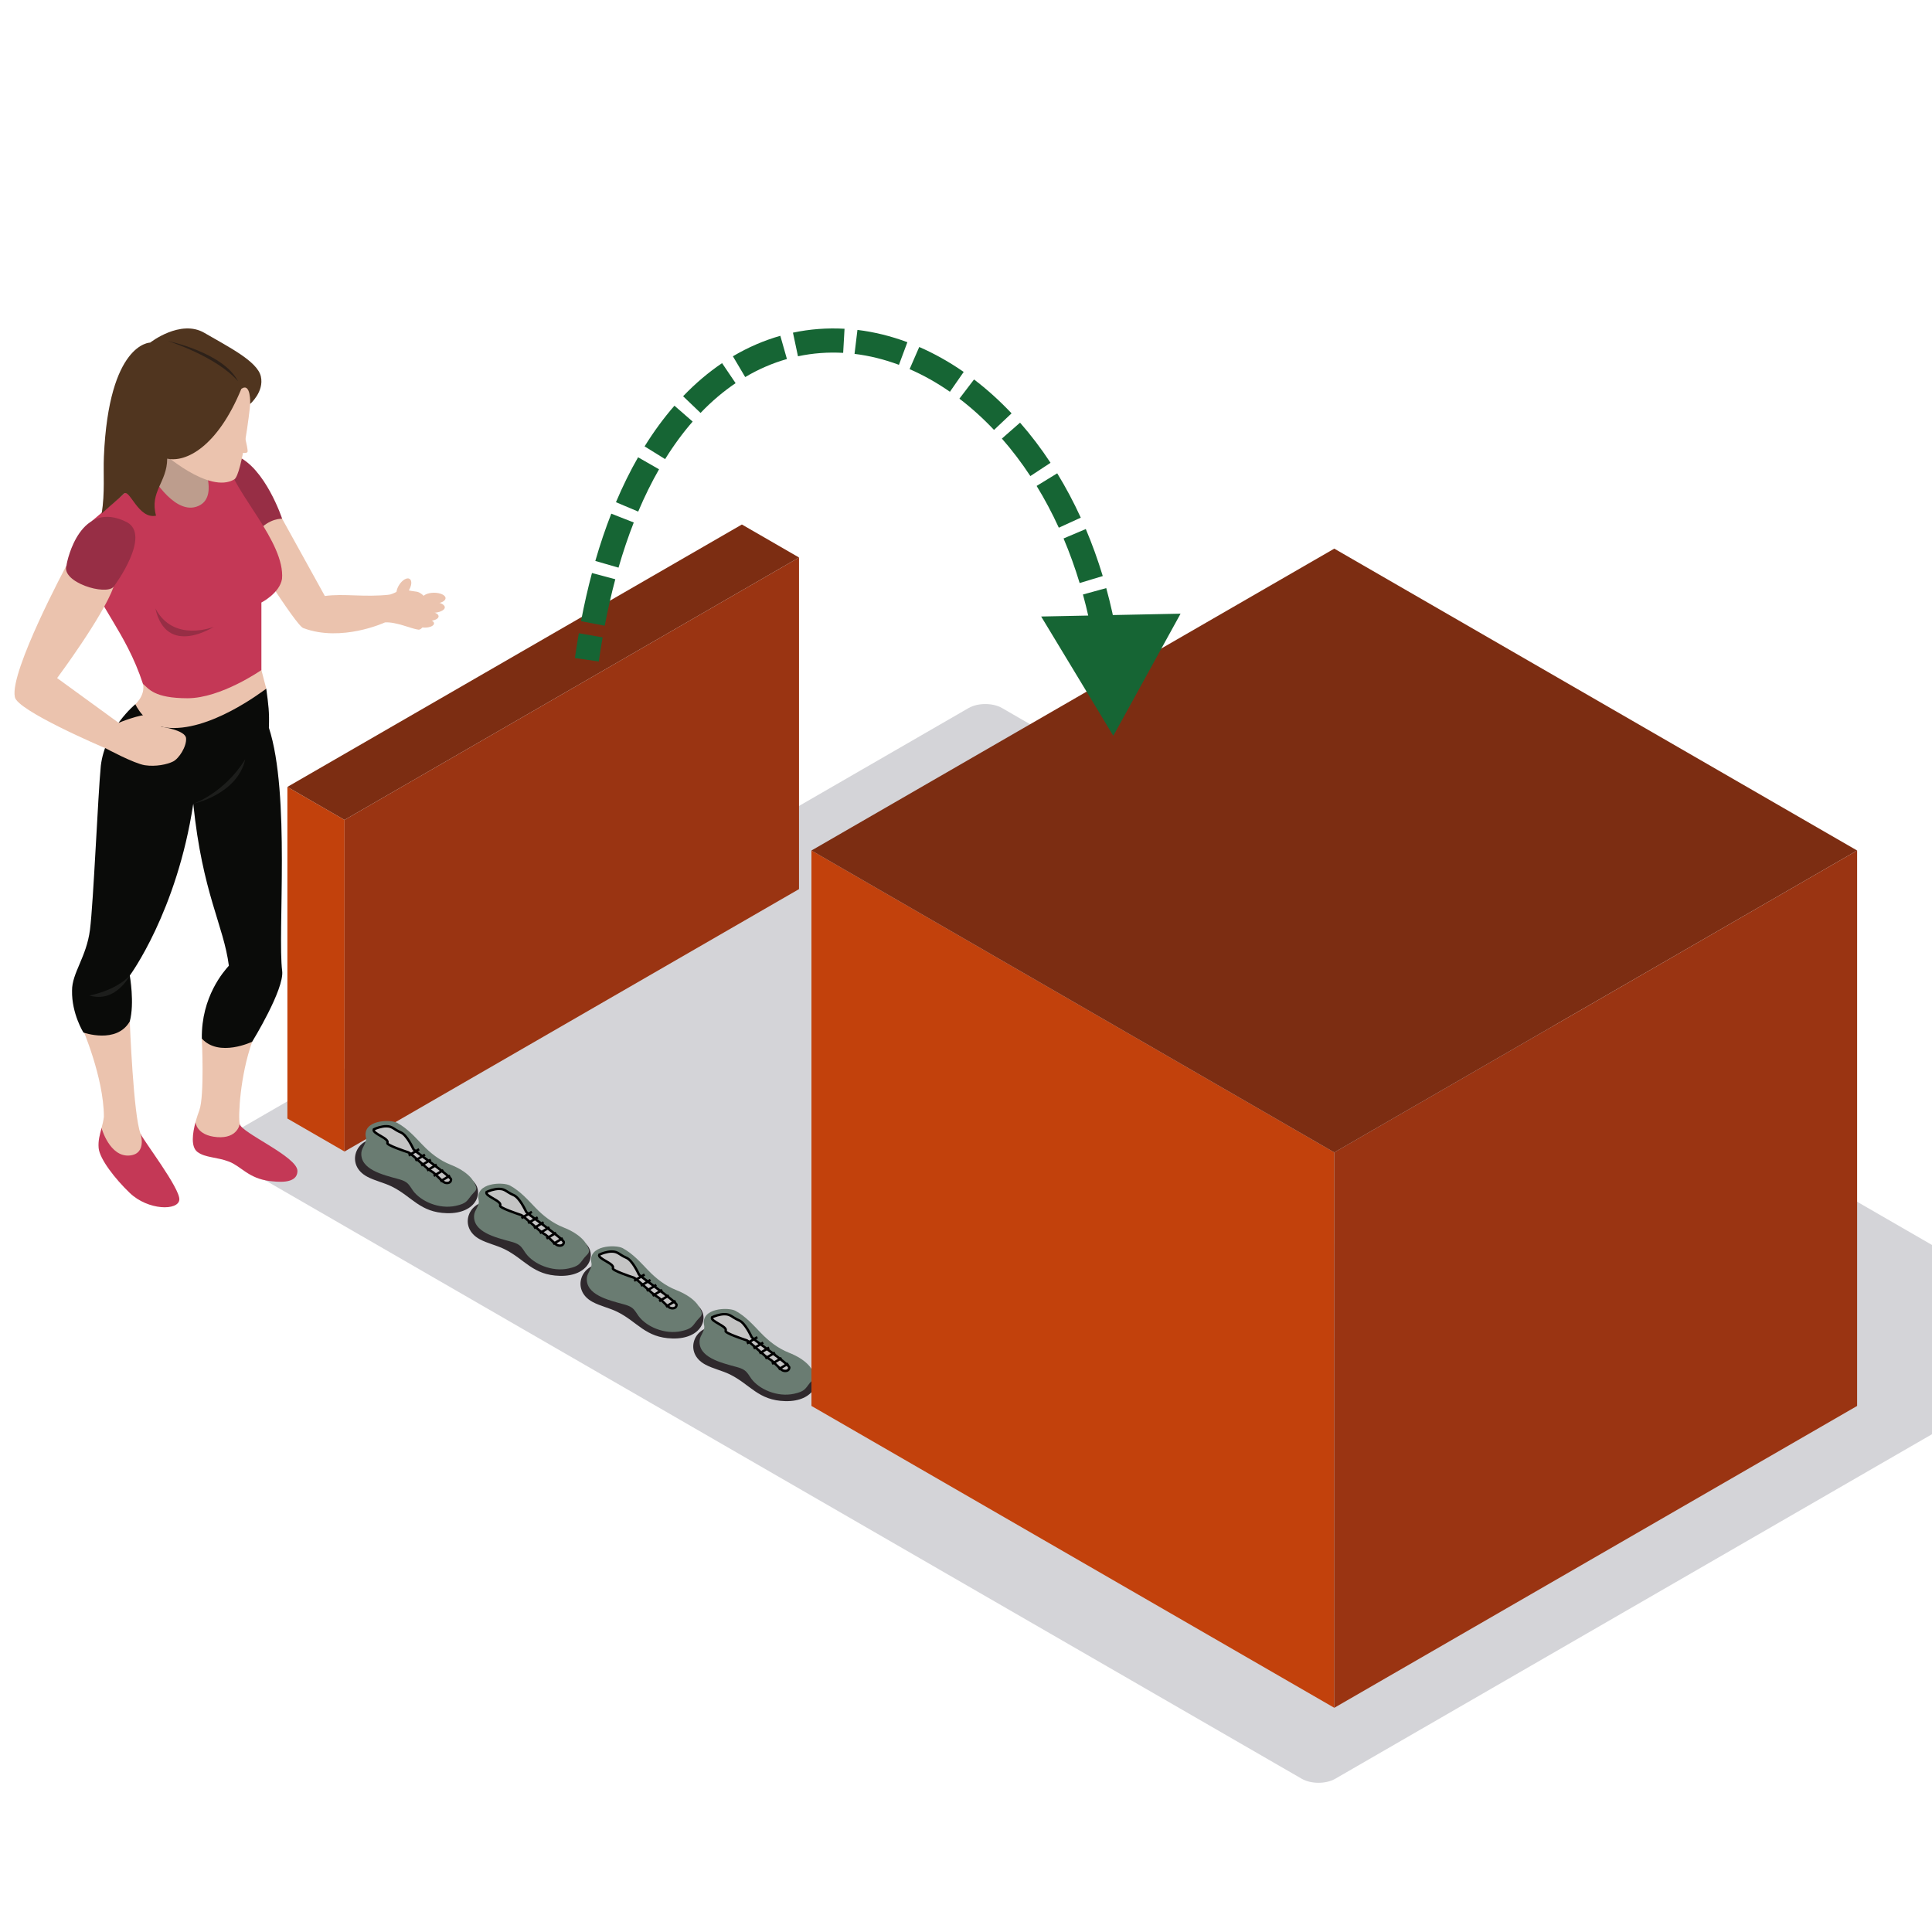 <svg width="800" height="800" viewBox="0 0 800 800" fill="none" xmlns="http://www.w3.org/2000/svg">
<g clip-path="url(#clip0_7666_20138)">
<rect width="531.019" height="371.713" rx="8" transform="matrix(0.866 0.5 -0.866 0.5 408 289.188)" fill="#D4D4D8"/>
<rect width="27.32" height="137.32" transform="matrix(0.866 0.5 3.18351e-05 1 119 325.84)" fill="#C2410C"/>
<rect width="217.32" height="137.32" transform="matrix(0.866 -0.5 -3.18351e-05 1 142.66 339.5)" fill="#9A3412"/>
<rect width="217.32" height="27.32" transform="matrix(0.866 -0.5 0.866 0.5 119 325.842)" fill="#7C2D12"/>
<path fill-rule="evenodd" clip-rule="evenodd" d="M151.996 487.219C155.178 488.931 158.947 489.7 162.207 491.305C170.658 495.478 173.887 502.074 185.1 502.357C197.254 502.666 200.568 493.613 195.945 489.108C195.098 488.283 159.063 472.088 156.157 471.779C147.508 470.858 142.826 482.292 151.996 487.219Z" fill="#2F292D"/>
<path fill-rule="evenodd" clip-rule="evenodd" d="M149.637 477.219C149.023 484.214 158.543 486.472 164.736 488.154C166.022 488.503 167.336 488.899 168.346 489.66C169.554 490.575 170.192 491.901 171.046 493.068C174.248 497.427 181.798 500.825 188.737 499.309C193.213 498.335 193.376 497.224 195.179 494.957C196.283 493.564 197.596 492.965 197.118 491.403C196.271 488.62 193.606 485.069 186.565 482.276C181.996 480.461 178.246 477.475 175.041 474.15C171.835 470.826 168.746 467.288 164.503 464.964C161.581 463.368 149.897 463.707 151.522 471.068C151.984 473.166 149.824 475.078 149.637 477.219Z" fill="#6A7C72"/>
<path d="M160.4 473.267C161.367 471.334 153.916 469.376 154.781 467.647C155.645 467.214 157.893 466.35 159.968 466.35C162.562 466.35 162.994 467.647 166.02 468.944C168.441 469.981 170.775 474.997 171.207 475.861C171.64 476.726 186.769 487.102 186.769 488.399C186.769 489.696 185.472 490.129 184.176 489.696C182.879 489.264 180.285 485.805 178.556 484.94C176.827 484.076 170.343 477.591 169.046 477.158L169.046 477.158C167.749 476.726 159.968 474.132 160.4 473.267Z" fill="#C4C4C4" stroke="black"/>
<line y1="-0.5" x2="5.041" y2="-0.5" transform="matrix(0.857 -0.515 0.514 0.858 169.478 478.887)" stroke="black"/>
<line y1="-0.5" x2="4.656" y2="-0.5" transform="matrix(0.857 -0.515 0.515 0.857 172.238 480.951)" stroke="black"/>
<line y1="-0.5" x2="4.656" y2="-0.5" transform="matrix(0.857 -0.515 0.515 0.857 174.666 483.016)" stroke="black"/>
<line y1="-0.5" x2="4.656" y2="-0.5" transform="matrix(0.857 -0.515 0.515 0.857 177.093 485.08)" stroke="black"/>
<line y1="-0.5" x2="4.656" y2="-0.5" transform="matrix(0.857 -0.515 0.515 0.857 179.853 487.34)" stroke="black"/>
<line y1="-0.5" x2="4.656" y2="-0.5" transform="matrix(0.857 -0.515 0.515 0.857 182.613 489.598)" stroke="black"/>
<path fill-rule="evenodd" clip-rule="evenodd" d="M198.682 513.161C201.864 514.873 205.633 515.641 208.893 517.247C217.344 521.419 220.572 528.016 231.786 528.298C243.94 528.607 247.254 519.554 242.631 515.049C241.783 514.225 205.749 498.03 202.843 497.72C194.194 496.8 189.512 508.233 198.682 513.161Z" fill="#2F292D"/>
<path fill-rule="evenodd" clip-rule="evenodd" d="M196.323 503.161C195.709 510.156 205.229 512.413 211.422 514.096C212.708 514.445 214.021 514.84 215.032 515.602C216.24 516.516 216.877 517.843 217.732 519.01C220.934 523.368 228.483 526.766 235.423 525.25C239.899 524.276 240.062 523.166 241.865 520.898C242.969 519.505 244.282 518.907 243.804 517.344C242.957 514.561 240.291 511.01 233.251 508.218C228.681 506.402 224.932 503.417 221.726 500.092C218.521 496.767 215.432 493.23 211.189 490.906C208.267 489.31 196.583 489.649 198.207 497.01C198.67 499.108 196.509 501.019 196.323 503.161Z" fill="#6A7C72"/>
<path d="M207.086 499.209C208.053 497.275 200.602 495.317 201.467 493.588C202.331 493.156 204.579 492.291 206.654 492.291C209.248 492.291 209.68 493.588 212.706 494.885C215.127 495.923 217.461 500.938 217.893 501.803C218.325 502.667 233.455 513.044 233.455 514.341C233.455 515.638 232.158 516.07 230.861 515.638C229.565 515.205 226.971 511.747 225.242 510.882C223.513 510.017 217.029 503.532 215.732 503.1L215.732 503.1C214.435 502.667 206.654 500.073 207.086 499.209Z" fill="#C4C4C4" stroke="black"/>
<line y1="-0.5" x2="5.041" y2="-0.5" transform="matrix(0.857 -0.515 0.514 0.858 216.164 504.828)" stroke="black"/>
<line y1="-0.5" x2="4.656" y2="-0.5" transform="matrix(0.857 -0.515 0.515 0.857 218.924 506.893)" stroke="black"/>
<line y1="-0.5" x2="4.656" y2="-0.5" transform="matrix(0.857 -0.515 0.515 0.857 221.351 508.957)" stroke="black"/>
<line y1="-0.5" x2="4.656" y2="-0.5" transform="matrix(0.857 -0.515 0.515 0.857 223.779 511.021)" stroke="black"/>
<line y1="-0.5" x2="4.656" y2="-0.5" transform="matrix(0.857 -0.515 0.515 0.857 226.539 513.281)" stroke="black"/>
<line y1="-0.5" x2="4.656" y2="-0.5" transform="matrix(0.857 -0.515 0.515 0.857 229.299 515.539)" stroke="black"/>
<path fill-rule="evenodd" clip-rule="evenodd" d="M245.367 539.1C248.549 540.812 252.318 541.58 255.578 543.186C264.029 547.359 267.258 553.955 278.472 554.238C290.625 554.547 293.94 545.494 289.316 540.989C288.469 540.164 252.435 523.969 249.528 523.66C240.879 522.739 236.197 534.173 245.367 539.1Z" fill="#2F292D"/>
<path fill-rule="evenodd" clip-rule="evenodd" d="M243.009 529.1C242.395 536.095 251.914 538.353 258.108 540.035C259.394 540.384 260.707 540.78 261.717 541.541C262.926 542.456 263.563 543.782 264.418 544.949C267.619 549.308 275.169 552.706 282.108 551.19C286.585 550.216 286.748 549.105 288.551 546.838C289.654 545.445 290.967 544.846 290.489 543.283C289.642 540.501 286.977 536.95 279.936 534.157C275.367 532.342 271.618 529.356 268.412 526.031C265.206 522.707 262.117 519.169 257.874 516.845C254.953 515.249 243.269 515.588 244.893 522.949C245.355 525.047 243.195 526.959 243.009 529.1Z" fill="#6A7C72"/>
<path d="M253.772 525.148C254.738 523.214 247.288 521.257 248.152 519.528C249.017 519.095 251.265 518.23 253.34 518.23C255.933 518.23 256.365 519.528 259.391 520.825C261.812 521.862 264.146 526.877 264.579 527.742C265.011 528.607 280.141 538.983 280.141 540.28C280.141 541.577 278.844 542.009 277.547 541.577C276.25 541.145 273.656 537.686 271.927 536.821C270.198 535.957 263.714 529.471 262.417 529.039L262.417 529.039C261.12 528.607 253.34 526.013 253.772 525.148Z" fill="#C4C4C4" stroke="black"/>
<line y1="-0.5" x2="5.041" y2="-0.5" transform="matrix(0.857 -0.515 0.514 0.858 262.85 530.768)" stroke="black"/>
<line y1="-0.5" x2="4.656" y2="-0.5" transform="matrix(0.857 -0.515 0.515 0.857 265.61 532.832)" stroke="black"/>
<line y1="-0.5" x2="4.656" y2="-0.5" transform="matrix(0.857 -0.515 0.515 0.857 268.037 534.896)" stroke="black"/>
<line y1="-0.5" x2="4.656" y2="-0.5" transform="matrix(0.857 -0.515 0.515 0.857 270.464 536.961)" stroke="black"/>
<line y1="-0.5" x2="4.656" y2="-0.5" transform="matrix(0.857 -0.515 0.515 0.857 273.224 539.221)" stroke="black"/>
<line y1="-0.5" x2="4.656" y2="-0.5" transform="matrix(0.857 -0.515 0.515 0.857 275.984 541.479)" stroke="black"/>
<path fill-rule="evenodd" clip-rule="evenodd" d="M292.053 565.042C295.235 566.754 299.004 567.522 302.264 569.128C310.715 573.3 313.944 579.897 325.157 580.179C337.311 580.488 340.626 571.435 336.002 566.93C335.155 566.105 299.121 549.911 296.214 549.601C287.565 548.68 282.883 560.114 292.053 565.042Z" fill="#2F292D"/>
<path fill-rule="evenodd" clip-rule="evenodd" d="M289.694 555.041C289.08 562.037 298.6 564.294 304.793 565.977C306.079 566.326 307.393 566.721 308.403 567.483C309.611 568.397 310.249 569.724 311.103 570.891C314.305 575.249 321.855 578.647 328.794 577.131C333.27 576.157 333.433 575.047 335.236 572.779C336.34 571.386 337.653 570.787 337.175 569.225C336.328 566.442 333.663 562.891 326.622 560.098C322.053 558.283 318.303 555.297 315.098 551.973C311.892 548.648 308.803 545.11 304.56 542.786C301.638 541.19 289.955 541.53 291.579 548.891C292.041 550.989 289.881 552.9 289.694 555.041Z" fill="#6A7C72"/>
<path d="M300.458 551.089C301.424 549.156 293.973 547.198 294.838 545.469C295.703 545.037 297.95 544.172 300.025 544.172C302.619 544.172 303.051 545.469 306.077 546.766C308.498 547.804 310.832 552.819 311.264 553.683C311.697 554.548 326.826 564.924 326.826 566.221C326.826 567.519 325.53 567.951 324.233 567.519C322.936 567.086 320.342 563.627 318.613 562.763C316.884 561.898 310.4 555.413 309.103 554.981L309.103 554.98C307.806 554.548 300.025 551.954 300.458 551.089Z" fill="#C4C4C4" stroke="black"/>
<line y1="-0.5" x2="5.041" y2="-0.5" transform="matrix(0.857 -0.515 0.514 0.858 309.535 556.709)" stroke="black"/>
<line y1="-0.5" x2="4.656" y2="-0.5" transform="matrix(0.857 -0.515 0.515 0.857 312.295 558.773)" stroke="black"/>
<line y1="-0.5" x2="4.656" y2="-0.5" transform="matrix(0.857 -0.515 0.515 0.857 314.723 560.838)" stroke="black"/>
<line y1="-0.5" x2="4.656" y2="-0.5" transform="matrix(0.857 -0.515 0.515 0.857 317.15 562.902)" stroke="black"/>
<line y1="-0.5" x2="4.656" y2="-0.5" transform="matrix(0.857 -0.515 0.515 0.857 319.91 565.162)" stroke="black"/>
<line y1="-0.5" x2="4.656" y2="-0.5" transform="matrix(0.857 -0.515 0.515 0.857 322.67 567.42)" stroke="black"/>
<rect width="249.995" height="229.995" transform="matrix(0.866 0.5 3.18351e-05 1 336 352.172)" fill="#C2410C"/>
<rect width="249.995" height="229.995" transform="matrix(0.866 -0.5 -3.18351e-05 1 552.503 477.172)" fill="#9A3412"/>
<rect width="249.995" height="249.995" transform="matrix(0.866 -0.5 0.866 0.5 336 352.178)" fill="#7C2D12"/>
<path d="M461 304.686L488.85 254.112L431.126 255.281L461 304.686ZM247.95 273.902C248.435 270.5 248.962 267.174 249.529 263.921L239.677 262.205C239.092 265.561 238.549 268.989 238.05 272.489L247.95 273.902ZM250.408 259.098C251.695 252.351 253.159 245.937 254.782 239.847L245.12 237.271C243.431 243.604 241.915 250.253 240.586 257.224L250.408 259.098ZM256.114 235.049C258.031 228.411 260.144 222.181 262.43 216.347L253.12 212.698C250.715 218.834 248.504 225.358 246.507 232.275L256.114 235.049ZM264.265 211.838C266.941 205.504 269.828 199.672 272.894 194.323L264.218 189.349C260.939 195.069 257.875 201.266 255.053 207.947L264.265 211.838ZM275.409 190.107C279.007 184.313 282.825 179.141 286.815 174.563L279.277 167.992C274.911 173.001 270.777 178.61 266.914 184.831L275.409 190.107ZM290.081 170.988C294.731 166.132 299.592 162.036 304.596 158.656L298.999 150.369C293.376 154.167 287.975 158.729 282.859 164.071L290.081 170.988ZM308.574 156.136C314.189 152.81 319.974 150.336 325.85 148.666L323.116 139.047C316.397 140.957 309.819 143.776 303.477 147.533L308.574 156.136ZM330.425 147.53C336.59 146.219 342.856 145.76 349.137 146.116L349.704 136.132C342.557 135.727 335.401 136.248 328.345 137.749L330.425 147.53ZM353.846 146.535C359.998 147.281 366.155 148.8 372.233 151.067L375.728 141.697C368.948 139.168 362.022 137.453 355.049 136.608L353.846 146.535ZM376.645 152.85C382.327 155.324 387.919 158.456 393.344 162.222L399.046 154.007C393.111 149.888 386.949 146.43 380.638 143.681L376.645 152.85ZM397.267 165.077C402.229 168.861 407.029 173.184 411.604 178.025L418.872 171.157C413.941 165.938 408.74 161.25 403.33 157.125L397.267 165.077ZM414.863 181.605C419.019 186.344 422.964 191.525 426.649 197.129L435.005 191.635C431.074 185.657 426.85 180.107 422.381 175.012L414.863 181.605ZM429.244 201.216C432.559 206.625 435.635 212.395 438.433 218.511L447.527 214.351C444.565 207.877 441.3 201.751 437.771 195.991L429.244 201.216ZM440.396 222.967C442.88 228.827 445.112 234.984 447.059 241.423L456.631 238.529C454.582 231.753 452.229 225.259 449.603 219.064L440.396 222.967ZM448.428 246.168C450.117 252.315 451.55 258.705 452.699 265.328L462.552 263.618C461.348 256.683 459.846 249.979 458.071 243.519L448.428 246.168ZM453.49 270.215C454.441 276.561 455.135 283.11 455.549 289.854L465.531 289.241C465.099 282.21 464.374 275.371 463.379 268.732L453.49 270.215Z" fill="#166534"/>
<path fill-rule="evenodd" clip-rule="evenodd" d="M108.24 277.452C109.067 280.634 110.255 285.158 110.255 285.158L100.232 299.579L78.47 306.632L65.834 305.688L55.239 295.367C55.239 295.367 54.155 296.592 56.053 291.604C60.538 287.223 59.182 283.158 59.182 283.158L87.158 275.62C87.158 275.62 107.724 275.46 108.24 277.452Z" fill="#EBC3AE"/>
<path fill-rule="evenodd" clip-rule="evenodd" d="M80.953 464.686C79.753 469.136 78.903 474.881 81.781 477.02C85.039 479.453 89.854 479.059 94.893 481.029C99.924 482.999 102.923 487.956 111.685 489.043C113.943 489.238 123.16 490.74 123.16 484.843C123.16 478.934 99.937 469.093 99.257 465.426L80.953 464.686Z" fill="#C43856"/>
<path fill-rule="evenodd" clip-rule="evenodd" d="M99.257 465.425C98.572 462.442 99.391 445.479 104.418 431.361C101.424 425.118 93.55 425.525 93.55 425.525L83.575 430.049C83.575 430.049 84.719 453.757 82.547 459.727C82.188 460.71 81.529 462.55 80.953 464.684C80.953 464.684 81.321 470.178 89.88 470.858C98.438 471.534 99.257 465.425 99.257 465.425Z" fill="#EBC3AE"/>
<path fill-rule="evenodd" clip-rule="evenodd" d="M58.229 469.504C59.342 472.24 74.669 492.164 74.258 496.775C73.85 501.394 61.353 501.26 53.739 493.978C47.707 488.202 41.246 479.951 40.843 475.335C40.579 472.378 41.333 469.772 42.048 467.088L58.229 469.504Z" fill="#C43856"/>
<path fill-rule="evenodd" clip-rule="evenodd" d="M42.048 467.088C42.443 465.59 42.828 464.07 43.019 462.443C42.984 446.095 33.997 425.521 33.997 425.521L53.739 422.945C53.739 422.945 55.239 462.17 58.229 469.504C58.229 469.504 60.885 477.764 53.739 478.461C45.389 479.271 42.048 467.088 42.048 467.088Z" fill="#EBC3AE"/>
<path fill-rule="evenodd" clip-rule="evenodd" d="M110.255 285.158C108.812 286.154 86.396 303.502 68.664 301.264C59.733 300.129 56.054 291.605 56.054 291.605C56.054 291.605 43.591 301.813 41.745 317.088C40.566 329.067 38.712 373.547 37.264 384.947C35.817 396.346 29.781 402.862 29.833 410.187C29.638 419.695 34.539 427.544 34.539 427.544C34.539 427.544 48.245 432.449 53.74 422.946C55.785 415.348 53.74 403.949 53.74 403.949C53.74 403.949 73.235 377.608 80.03 332.816C83.835 370.006 92.588 383.051 94.772 399.879C92.792 402.087 83.306 412.677 83.575 430.051C90.699 437.947 104.418 431.362 104.418 431.362C104.418 431.362 117.799 409.629 116.842 402.048C114.874 386.575 120.308 328.76 111.343 301.342C111.568 294.808 111.174 291.981 110.255 285.158Z" fill="#0A0B09"/>
<path fill-rule="evenodd" clip-rule="evenodd" d="M53.739 403.949C53.739 403.949 48.986 409.712 37.034 412.223C47.902 415.483 53.739 403.949 53.739 403.949Z" fill="#1D1E1C"/>
<path fill-rule="evenodd" clip-rule="evenodd" d="M159.434 257.714C164.131 257.432 170.566 260.463 173.283 260.731C176 261 179.12 250.83 179.12 250.83C179.12 250.83 175.125 245.269 172.5 245C169.874 244.732 166.085 243.756 166.085 243.756C166.085 243.756 164.46 245.353 161.336 246.241C158.207 247.12 157.462 250.83 157.462 250.83C157.462 250.83 158.593 257.528 159.434 257.714Z" fill="#EBC3AE"/>
<path fill-rule="evenodd" clip-rule="evenodd" d="M116.841 214.818C116.841 214.818 129.009 236.811 134.508 246.782C142.659 245.695 150.598 247.392 161.336 246.241C161.033 248.042 159.434 257.714 159.434 257.714C159.434 257.714 141.498 266.052 125.608 260.082C122.583 259.281 100.232 223.165 100.232 223.165L105.895 212.844L116.841 214.818Z" fill="#EBC3AE"/>
<path fill-rule="evenodd" clip-rule="evenodd" d="M97.931 188.764C109.848 193.647 116.842 214.818 116.842 214.818C116.842 214.818 111.685 214.346 106.593 220.182C101.493 226.014 88.861 197.509 88.861 197.509C88.861 197.509 95.535 188.499 97.931 188.764Z" fill="#972E45"/>
<path fill-rule="evenodd" clip-rule="evenodd" d="M86.062 186.253L92.263 210.675L82.548 220.182L62.714 215.299L57.549 203.215L61.899 182.01L86.062 186.253Z" fill="#BD9D8D"/>
<path fill-rule="evenodd" clip-rule="evenodd" d="M37.992 238.633C39.617 249.769 52.114 261.436 59.182 283.157C61.613 285.196 63.801 289.127 77.655 289.127C91.509 289.127 108.24 277.451 108.24 277.451V249.491C108.24 249.491 115.758 245.695 116.777 239.72C118.142 224.524 96.674 203.621 94.503 191.949C92.597 191.949 84.043 191.949 84.043 191.949C84.043 191.949 90.963 206.877 81.187 209.864C71.406 212.847 61.899 195.478 61.899 195.478L37.992 215.787C37.992 215.787 36.358 227.507 37.992 238.633Z" fill="#C43856"/>
<path fill-rule="evenodd" clip-rule="evenodd" d="M103.599 167.251C103.491 169.706 100.206 196.159 97.082 198.462C86.621 204.844 66.835 187.028 66.835 187.028L81.187 155.986H105.228C105.228 155.986 105.774 162.229 103.599 167.251Z" fill="#EBC3AE"/>
<path fill-rule="evenodd" clip-rule="evenodd" d="M99.937 161.008C89.983 185.2 76.84 191.612 69.231 189.911C69.201 199.756 61.864 203.522 64.612 213.528C57.28 215.13 53.67 202.198 51.373 204.423C49.068 206.644 43.968 210.848 42.1 212.679C43.491 204.029 42.72 196.046 43.019 189.101C45.051 141.833 62.172 141.867 62.172 141.867C62.172 141.867 74.713 132.048 84.601 137.815C94.486 143.582 106.593 149.569 108.019 155.886C109.444 162.194 103.599 167.251 103.599 167.251C103.599 167.251 103.971 158.189 99.937 161.008Z" fill="#50351F"/>
<path fill-rule="evenodd" clip-rule="evenodd" d="M69.504 141.191C69.504 141.191 92.462 145.936 98.576 157.881C89.611 147.564 69.504 141.191 69.504 141.191Z" fill="#2D2119"/>
<path fill-rule="evenodd" clip-rule="evenodd" d="M100.232 176.441C100.232 176.441 102.823 185.806 102.511 187.027C102.208 188.256 97.931 187.027 97.931 187.027L100.232 176.441Z" fill="#EBC3AE"/>
<path fill-rule="evenodd" clip-rule="evenodd" d="M66.783 300.935C66.783 300.935 65.158 296.593 61.756 296.051C58.363 295.506 49.129 299.303 49.129 299.303C47.101 297.831 23.653 280.777 23.653 280.777C23.653 280.777 42.559 255.446 47.049 242.96L27.532 234.158C27.532 234.158 4.028 277.998 6.134 288.518C6.61 294.012 42.468 309.347 43.829 309.893C43.829 309.893 55.512 316.188 59.997 316.867C64.478 317.543 69.231 316.547 71.68 315.317C74.124 314.101 77.326 309.079 77.049 305.689C76.78 302.294 66.783 300.935 66.783 300.935Z" fill="#EBC3AE"/>
<path fill-rule="evenodd" clip-rule="evenodd" d="M47.049 242.96C47.864 241.943 62.58 221.742 52.591 216.248C33.438 206.472 27.8 231.717 27.532 234.158C25.218 241.085 43.829 246.783 47.049 242.96Z" fill="#972E45"/>
<path fill-rule="evenodd" clip-rule="evenodd" d="M64.343 251.943C68.958 272.296 88.523 259.541 88.523 259.541C88.523 259.541 71.948 266.33 64.343 251.943Z" fill="#972E45"/>
<path fill-rule="evenodd" clip-rule="evenodd" d="M80.03 332.816C80.03 332.816 92.848 328.495 101.566 314.355C98.303 329.028 80.03 332.816 80.03 332.816Z" fill="#1D1E1C"/>
<path fill-rule="evenodd" clip-rule="evenodd" d="M169.166 244.67C167.849 246.73 165.912 247.843 164.842 247.159C163.763 246.471 163.971 244.241 165.292 242.184C166.605 240.128 168.551 239.011 169.617 239.699C170.696 240.388 170.492 242.609 169.166 244.67Z" fill="#EBC3AE"/>
<path fill-rule="evenodd" clip-rule="evenodd" d="M184.489 247.682C184.489 248.924 182.357 249.933 179.731 249.933C177.092 249.933 174.965 248.924 174.965 247.682C174.965 246.448 177.092 245.443 179.731 245.443C182.357 245.443 184.489 246.448 184.489 247.682Z" fill="#EBC3AE"/>
<path fill-rule="evenodd" clip-rule="evenodd" d="M184.181 251.484C184.181 252.748 181.811 253.774 178.895 253.774C175.974 253.774 173.604 252.748 173.604 251.484C173.604 250.216 175.974 249.189 178.895 249.189C181.811 249.189 184.181 250.216 184.181 251.484Z" fill="#EBC3AE"/>
<path fill-rule="evenodd" clip-rule="evenodd" d="M181.612 255.203C181.612 256.259 179.766 257.108 177.474 257.108C175.19 257.108 173.335 256.259 173.335 255.203C173.335 254.146 175.19 253.289 177.474 253.289C179.766 253.289 181.612 254.146 181.612 255.203Z" fill="#EBC3AE"/>
<path fill-rule="evenodd" clip-rule="evenodd" d="M179.731 258.133C179.731 259.095 178.037 259.878 175.948 259.878C173.864 259.878 172.174 259.095 172.174 258.133C172.174 257.172 173.864 256.389 175.948 256.389C178.037 256.389 179.731 257.172 179.731 258.133Z" fill="#EBC3AE"/>
</g>
<defs>
<clipPath id="clip0_7666_20138">
<rect width="800" height="800" fill="white"/>
</clipPath>
</defs>
</svg>

